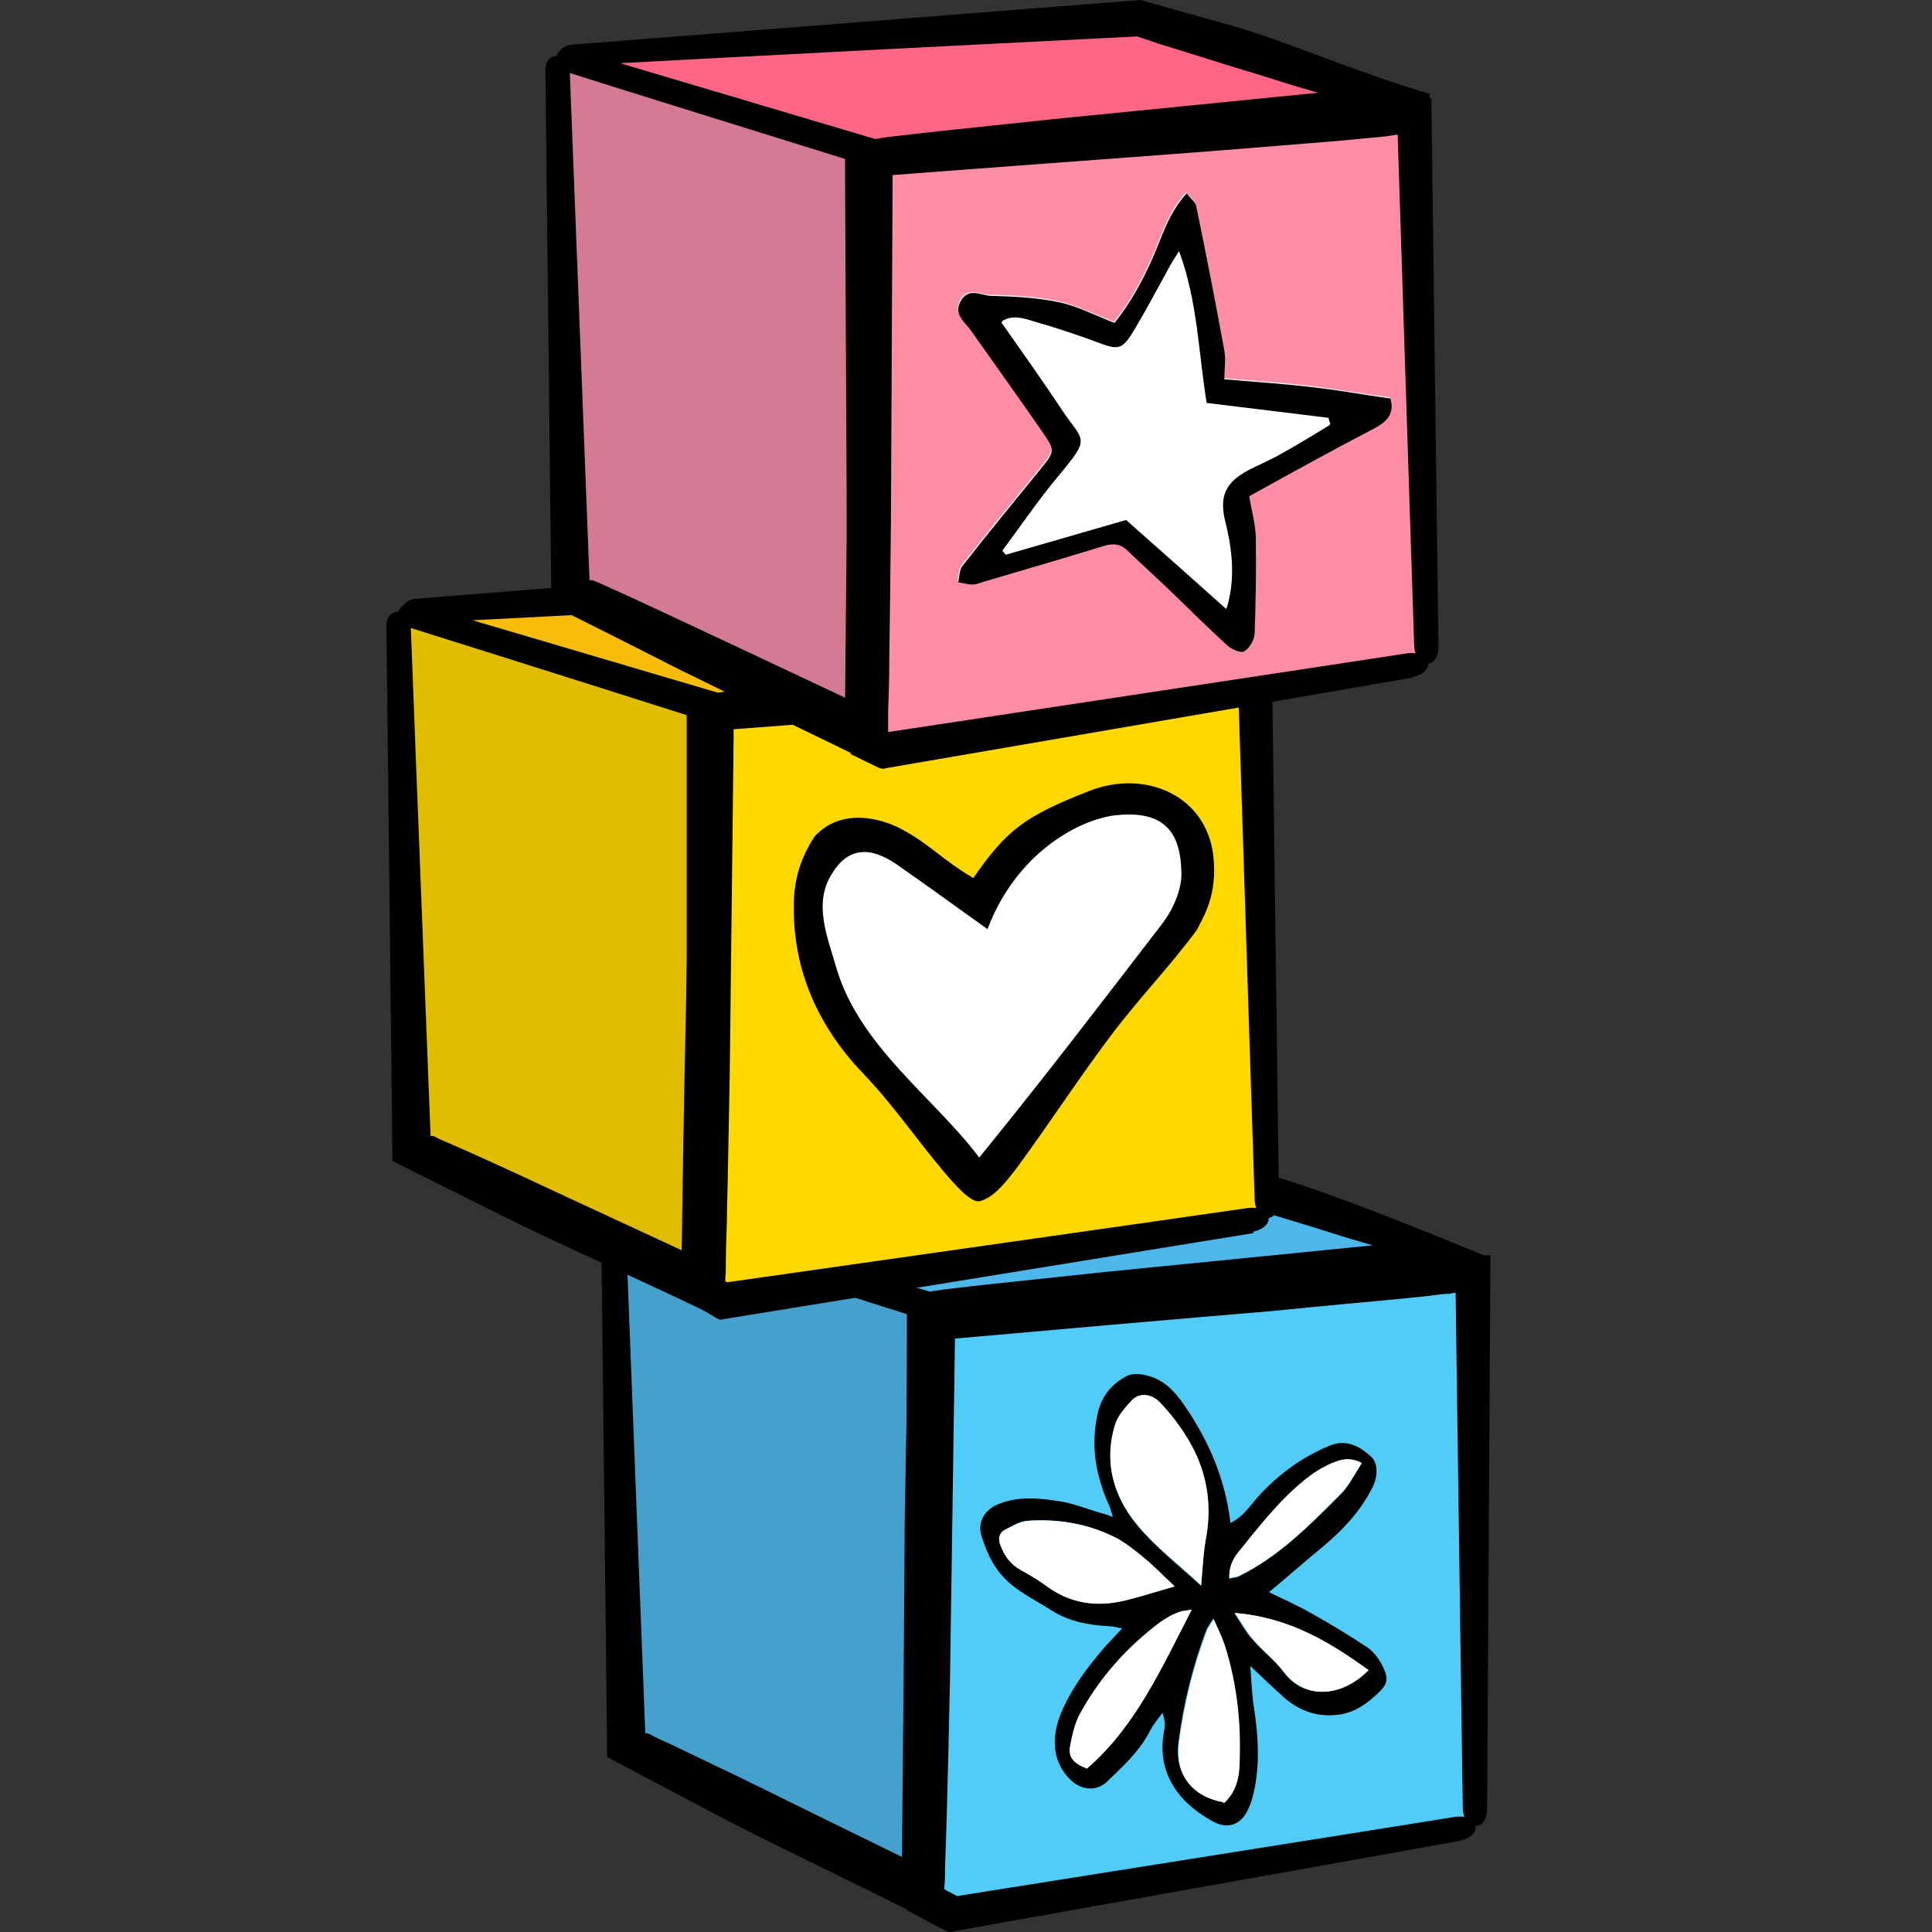 <svg width="35" height="35" viewBox="0 0 35 35" fill="none" xmlns="http://www.w3.org/2000/svg">
<rect x="0" y="0" width="35" height="35" fill="#333333" stroke="none"/>
<g clip-path="url(#clip0_4292_64)">
<path d="M11.08 21.89L11.32 31.62L16.73 34.34V23.62L11.08 21.89Z" fill="#45A0CC"/>
<path d="M11.38 21.76C11.38 21.76 12.6 22.12 17.02 23.42C17.02 23.65 17.04 24.21 17.07 25C17.08 25.69 17.1 26.57 17.12 27.56C17.13 28.55 17.14 29.63 17.16 30.72C17.16 31.9 17.17 33.09 17.18 34.18C17.18 34.51 17.16 34.79 17.16 34.96C15.83 34.28 14.45 33.63 13.29 33.04C12.23 32.48 11.37 32.03 11 31.83C10.93 25.64 10.89 22.14 10.89 22.14C10.89 21.8 11.3 21.81 11.33 22.13C11.33 22.13 11.46 25.48 11.69 31.4C11.69 31.4 11.71 31.4 11.72 31.4C11.73 31.4 11.72 31.4 11.75 31.41C11.78 31.42 11.82 31.44 11.85 31.46C11.99 31.53 12.16 31.6 12.34 31.69C12.71 31.87 13.16 32.08 13.65 32.32C14.46 32.72 15.42 33.19 16.34 33.64C16.36 31.71 16.38 29.43 16.39 27.54C16.41 26.55 16.42 25.67 16.44 24.98C16.44 24.64 16.46 24.34 16.46 24.11C16.46 24.05 16.46 24 16.46 23.95C16.46 23.9 16.46 23.91 16.46 23.89C16.46 23.86 16.46 23.84 16.47 23.82C12.39 22.53 11.26 22.17 11.26 22.17C10.96 22.03 11.07 21.68 11.39 21.75L11.38 21.76Z" fill="black"/>
<path d="M26.71 33.08L26.68 23.08L17.07 23.85L16.85 23.8L16.76 34.41L17.25 34.68L26.71 33.08Z" fill="#51CCF6"/>
<path d="M26.44 33.35C26.44 33.35 23.83 33.82 17.2 35C17.29 34.99 17.32 34.98 17.3 34.99C17.28 34.99 17.21 35.03 17.12 34.97C16.96 34.89 16.7 34.75 16.44 34.61C16.44 34.3 16.43 33.71 16.42 32.93C16.42 32.24 16.42 31.37 16.41 30.42C16.41 28.51 16.42 26.24 16.43 24.25C16.43 24.07 16.43 23.9 16.43 23.8V23.29L16.94 23.39C17.06 23.41 17.13 23.43 17.11 23.42C19.1 23.27 21.22 23.12 22.98 22.99C24.92 22.87 26.45 22.77 27 22.74C26.96 29.81 26.94 32.77 26.94 32.77C26.94 33.19 26.52 33.18 26.5 32.77C26.5 32.77 26.46 30.01 26.37 23.42C26.35 23.42 26.33 23.42 26.31 23.43H26.28L26.26 23.44H26.18C25.95 23.47 25.67 23.5 25.36 23.53C24.73 23.59 23.94 23.66 23.05 23.75C21.26 23.9 19.09 24.09 17.07 24.27C17.01 24.26 16.93 24.24 16.79 24.21L17.3 23.8C17.3 23.9 17.3 24.07 17.3 24.25C17.27 26.24 17.24 28.51 17.21 30.42C17.19 31.37 17.17 32.24 17.15 32.93C17.14 33.28 17.13 33.58 17.12 33.83C17.12 33.95 17.12 34.06 17.11 34.16C17.11 34.18 17.11 34.21 17.1 34.22C17.18 34.27 17.27 34.31 17.32 34.34C17.35 34.35 17.36 34.34 17.33 34.35C23.83 33.32 26.39 32.91 26.39 32.91C26.81 32.88 26.86 33.25 26.46 33.34L26.44 33.35Z" fill="black"/>
<path d="M11.11 21.89L21.62 21.2L26.82 22.76L16.83 23.65L11.11 21.89Z" fill="#4DB7EA"/>
<path d="M11.4 21.78C11.4 21.78 12.61 22.14 16.85 23.4C16.84 23.4 17 23.37 17.18 23.35C17.36 23.33 17.6 23.3 17.88 23.27C18.45 23.21 19.2 23.13 20.05 23.04C21.48 22.9 23.26 22.72 24.87 22.56L24.73 22.52C24.62 22.49 24.5 22.45 24.39 22.42C23.95 22.28 23.53 22.15 23.16 22.04C22.79 21.92 22.45 21.82 22.17 21.73C22.03 21.69 21.91 21.65 21.8 21.61C21.75 21.59 21.7 21.58 21.65 21.56L21.59 21.54C15.44 21.86 11.37 22.08 11.37 22.08C11.04 22.09 11.03 21.73 11.34 21.7C11.34 21.7 15.44 21.38 21.65 20.89C21.97 20.98 22.35 21.11 23.14 21.33C24.16 21.63 25.78 22.29 26.98 22.78C26.98 22.85 26.57 22.91 26.82 23.03C26.82 23.03 26.89 22.78 26.89 22.79C26.88 22.93 26.86 23.07 26.85 23.14C25.57 23.25 24.23 23.36 22.93 23.47C21.94 23.55 20.98 23.62 20.12 23.69C19.26 23.75 18.51 23.81 17.94 23.85C17.66 23.87 17.42 23.88 17.23 23.89C17.02 23.89 16.88 23.91 16.81 23.91C12.52 22.55 11.29 22.16 11.29 22.16C10.99 22.03 11.09 21.72 11.4 21.79V21.78Z" fill="black"/>
<path d="M7.22 11.08L7.46 20.81L12.77 23.32L12.88 12.81L7.22 11.08Z" fill="#E0BD00"/>
<path d="M7.52 10.94C7.52 10.94 8.75 11.3 13.16 12.6C13.21 13.91 13.24 18.62 13.19 23.16C13.19 23.49 13.04 23.7 13.04 23.88C11.74 23.25 10.51 22.71 9.37 22.16C8.33 21.64 7.48 21.22 7.11 21.03C7.04 14.88 7 11.33 7 11.33C7 11 7.41 11 7.44 11.32C7.44 11.32 7.57 14.71 7.8 20.58C7.8 20.58 7.82 20.58 7.83 20.58H7.85C7.85 20.58 7.91 20.61 7.95 20.63C8.09 20.69 8.25 20.76 8.43 20.84C8.79 21 9.23 21.2 9.72 21.43C10.51 21.8 11.45 22.23 12.35 22.65C12.39 19.27 12.53 13.26 12.6 13C8.53 11.72 7.39 11.36 7.39 11.36C7.09 11.22 7.2 10.87 7.52 10.94Z" fill="black"/>
<path d="M22.98 22.07L22.75 12.17L12.98 12.84L12.88 12.81L12.82 23.41L13.1 23.58L22.98 22.07Z" fill="#FFD800"/>
<path d="M22.7 22.34C22.7 22.34 19.86 22.8 13.03 23.91C13.14 23.88 13.09 23.94 12.98 23.88C12.87 23.81 12.68 23.7 12.49 23.59C12.49 23.28 12.48 22.7 12.46 21.93C12.46 21.24 12.45 20.39 12.44 19.45C12.44 17.57 12.44 15.33 12.44 13.36C12.44 13.14 12.44 12.92 12.44 12.8V12.23L12.99 12.4C13 12.4 13.01 12.4 13.01 12.4C15.02 12.28 17.19 12.14 18.97 12.03C20.94 11.93 22.49 11.85 23.04 11.82C23.13 18.86 23.17 21.75 23.17 21.75C23.17 22.17 22.76 22.17 22.73 21.75C22.73 21.75 22.64 19.05 22.43 12.48C22.41 12.48 22.39 12.48 22.37 12.49C22.33 12.49 22.37 12.49 22.22 12.51C21.99 12.53 21.71 12.56 21.38 12.59C20.73 12.64 19.93 12.71 19.02 12.78C17.19 12.92 14.97 13.08 12.91 13.24C12.87 13.23 12.83 13.22 12.74 13.19L13.29 12.79C13.29 12.91 13.29 13.13 13.29 13.35C13.27 15.32 13.24 17.56 13.22 19.44C13.2 20.38 13.19 21.23 13.17 21.92C13.17 22.26 13.15 22.56 13.15 22.81C13.15 22.93 13.15 23.05 13.14 23.14C13.14 23.17 13.14 23.19 13.14 23.21C13.12 23.21 13.2 23.24 13.17 23.23C19.86 22.28 22.64 21.88 22.64 21.88C23.06 21.86 23.11 22.22 22.71 22.31L22.7 22.34Z" fill="black"/>
<path d="M7.26 11.08L17.77 10.38L22.96 11.94L12.98 12.84L7.26 11.08Z" fill="#F8BD0A"/>
<path d="M7.56 10.94C7.56 10.94 8.77 11.3 13.01 12.55C13 12.55 13.13 12.53 13.31 12.5C13.49 12.48 13.72 12.45 13.99 12.42C14.54 12.36 15.28 12.28 16.12 12.19C17.48 12.05 19.19 11.88 20.75 11.72C20.75 11.72 20.75 11.72 20.76 11.72C20.65 11.68 20.55 11.65 20.45 11.62C20.02 11.49 19.62 11.36 19.26 11.25C18.9 11.14 18.58 11.03 18.31 10.95C18.18 10.91 18.06 10.87 17.95 10.83C17.86 10.8 17.72 10.76 17.75 10.76C11.6 11.08 7.54 11.29 7.54 11.29C7.21 11.3 7.19 10.89 7.51 10.85C7.51 10.85 11.62 10.52 17.83 10.02C18.14 10.11 18.72 10.27 19.48 10.48C20.5 10.78 21.75 11.15 23.09 11.54C23.09 11.62 23.08 11.79 23.06 11.95C23.06 11.95 23.06 11.95 23.06 11.96C23.04 12.12 23.03 12.28 23.01 12.36C21.69 12.47 20.31 12.59 18.97 12.7C17.99 12.78 17.04 12.85 16.2 12.91C15.36 12.97 14.62 13.02 14.06 13.06C13.78 13.08 13.55 13.09 13.37 13.1C13.17 13.1 13.02 13.11 12.96 13.12C8.65 11.75 7.43 11.36 7.43 11.36C7.13 11.22 7.24 10.87 7.56 10.94Z" fill="black"/>
<path d="M10.08 1.02L10.32 10.75L15.73 13.35V2.74L10.08 1.02Z" fill="#D37B92"/>
<path d="M10.38 0.88C10.38 0.88 11.6 1.24 16 2.53C16 2.76 16.02 3.32 16.05 4.1C16.06 4.78 16.08 5.66 16.1 6.64C16.11 7.62 16.12 8.7 16.14 9.78C16.14 10.96 16.15 12.15 16.16 13.24C16.16 13.55 15.95 13.74 15.95 13.9C14.63 13.26 13.45 12.69 12.29 12.12C11.23 11.58 10.37 11.15 9.99 10.96C9.92 4.79 9.88 1.26 9.88 1.26C9.88 0.93 10.29 0.93 10.32 1.25C10.32 1.25 10.45 4.62 10.68 10.51C10.68 10.51 10.7 10.51 10.71 10.51C10.71 10.51 10.71 10.51 10.73 10.51C10.76 10.52 10.8 10.54 10.83 10.55C10.97 10.61 11.14 10.69 11.32 10.77C11.69 10.94 12.14 11.15 12.63 11.38C13.44 11.76 14.4 12.21 15.31 12.64C15.33 10.73 15.35 8.48 15.36 6.61C15.38 5.63 15.39 4.76 15.41 4.07C15.41 3.73 15.43 3.44 15.43 3.21C15.43 3.15 15.43 3.1 15.43 3.05C15.43 3 15.43 3.01 15.43 2.99C15.43 2.96 15.43 2.94 15.44 2.92C11.38 1.66 10.25 1.3 10.25 1.3C9.95 1.16 10.06 0.81 10.38 0.88Z" fill="black"/>
<path d="M25.84 12.01L25.61 2.11L15.84 2.78L15.73 2.74V13.46L16.02 13.6L25.84 12.01Z" fill="#FF8DA4"/>
<path d="M25.57 12.28C25.57 12.28 22.77 12.76 15.97 13.93C16.08 13.9 16.03 13.95 15.92 13.91C15.8 13.85 15.61 13.76 15.41 13.66C15.41 13.35 15.39 12.76 15.37 11.98C15.37 11.29 15.35 10.43 15.34 9.48C15.33 7.58 15.32 5.32 15.31 3.33C15.31 3.1 15.31 2.87 15.31 2.75V2.18L15.86 2.35C15.93 2.37 15.88 2.35 15.89 2.36C17.91 2.24 20.07 2.1 21.86 1.99C23.83 1.89 25.37 1.81 25.93 1.78C26.02 8.82 26.06 11.71 26.06 11.71C26.06 12.13 25.65 12.13 25.62 11.71C25.62 11.71 25.53 9.02 25.32 2.44C25.3 2.44 25.28 2.44 25.26 2.45C25.22 2.45 25.26 2.45 25.11 2.47C24.88 2.49 24.6 2.52 24.27 2.55C23.63 2.6 22.82 2.67 21.92 2.74C20.09 2.88 17.87 3.04 15.8 3.2C15.76 3.19 15.72 3.18 15.62 3.14L16.17 2.74C16.17 2.86 16.17 3.09 16.17 3.32C16.16 5.3 16.15 7.57 16.14 9.47C16.13 10.42 16.12 11.28 16.11 11.97C16.11 12.32 16.1 12.62 16.09 12.87C16.09 12.99 16.09 13.1 16.09 13.2C16.09 13.22 16.09 13.25 16.09 13.26C16.08 13.26 16.08 13.26 16.1 13.26C16.12 13.26 16.12 13.26 16.1 13.26C22.78 12.25 25.53 11.83 25.53 11.83C25.95 11.81 26 12.17 25.6 12.26L25.57 12.28Z" fill="black"/>
<path d="M10.12 1.02L20.63 0.32L25.82 1.88L15.84 2.78L10.12 1.02Z" fill="#FF6686"/>
<path d="M10.41 0.9C10.41 0.9 11.62 1.26 15.86 2.52C15.85 2.52 16.01 2.49 16.19 2.47C16.37 2.45 16.61 2.42 16.89 2.39C17.46 2.33 18.21 2.25 19.06 2.16C20.49 2.02 22.27 1.84 23.88 1.68L23.74 1.64C23.63 1.61 23.51 1.57 23.4 1.54C22.96 1.4 22.54 1.27 22.17 1.16C21.8 1.04 21.46 0.94 21.18 0.85C21.04 0.81 20.92 0.77 20.81 0.73C20.76 0.71 20.71 0.7 20.66 0.68L20.6 0.66C14.44 0.97 10.38 1.19 10.38 1.19C10.05 1.2 10.04 0.84 10.35 0.81C10.35 0.81 14.45 0.49 20.66 0C20.98 0.09 21.58 0.26 22.37 0.48C23.39 0.78 24.6 1.32 25.9 1.7C25.9 1.77 25.9 1.74 25.9 1.89C25.9 1.89 25.9 1.89 25.9 1.9C25.89 2.04 25.87 2.18 25.86 2.25C24.58 2.36 23.24 2.47 21.94 2.58C20.95 2.66 19.99 2.73 19.13 2.8C18.27 2.86 17.52 2.92 16.95 2.96C16.67 2.98 16.43 2.99 16.24 3C16.03 3 15.89 3.02 15.82 3.02C11.52 1.66 10.3 1.27 10.3 1.27C10 1.14 10.1 0.83 10.41 0.9Z" fill="black"/>
<path d="M22.17 6.87C22.17 6.67 22.21 6.49 22.17 6.33C22.01 5.46 21.84 4.58 21.66 3.71C21.65 3.64 21.57 3.58 21.49 3.48C21.15 3.85 21.04 4.28 20.86 4.68C20.68 5.08 20.47 5.47 20.18 5.83C19.82 5.69 19.5 5.53 19.15 5.45C18.76 5.37 18.34 5.35 17.94 5.34C17.76 5.34 17.52 5.19 17.39 5.44C17.27 5.68 17.47 5.81 17.58 5.97C18.01 6.58 18.45 7.18 18.87 7.8C19.11 8.15 19.1 8.16 18.83 8.49C18.36 9.07 17.88 9.65 17.42 10.24C17.36 10.31 17.37 10.43 17.35 10.53C17.44 10.55 17.52 10.58 17.61 10.57C17.69 10.57 17.76 10.53 17.84 10.51C18.56 10.3 19.27 10.08 19.99 9.87C20.16 9.82 20.29 9.83 20.42 9.96C20.69 10.24 20.98 10.49 21.27 10.76C21.58 11.06 21.89 11.37 22.21 11.66C22.29 11.73 22.47 11.81 22.53 11.78C22.63 11.71 22.71 11.56 22.72 11.44C22.75 10.86 22.76 10.28 22.74 9.7C22.74 9.46 22.66 9.22 22.62 8.97C23.38 8.55 24.12 8.14 24.87 7.75C25.11 7.63 25.26 7.49 25.18 7.2C24.68 7.13 24.21 7.05 23.72 6.99C23.22 6.93 22.72 6.9 22.16 6.85L22.17 6.87Z" fill="white"/>
<path d="M22.17 6.87C22.73 6.92 23.24 6.95 23.73 7.01C24.21 7.06 24.69 7.15 25.19 7.22C25.27 7.51 25.11 7.65 24.88 7.77C24.13 8.16 23.39 8.57 22.63 8.99C22.67 9.23 22.74 9.47 22.75 9.72C22.76 10.3 22.75 10.88 22.73 11.46C22.73 11.58 22.64 11.74 22.54 11.8C22.48 11.84 22.3 11.76 22.22 11.68C21.9 11.39 21.59 11.08 21.28 10.78C21 10.51 20.71 10.25 20.43 9.98C20.3 9.85 20.17 9.84 20 9.89C19.28 10.11 18.57 10.32 17.85 10.53C17.77 10.55 17.7 10.59 17.62 10.59C17.53 10.59 17.45 10.56 17.36 10.55C17.38 10.45 17.38 10.33 17.43 10.26C17.89 9.67 18.37 9.09 18.84 8.51C19.11 8.18 19.12 8.17 18.88 7.82C18.46 7.21 18.02 6.6 17.59 5.99C17.48 5.83 17.27 5.7 17.4 5.46C17.54 5.2 17.77 5.35 17.95 5.36C18.36 5.37 18.77 5.39 19.16 5.47C19.51 5.54 19.83 5.71 20.19 5.85C20.48 5.49 20.69 5.1 20.87 4.7C21.05 4.3 21.16 3.87 21.5 3.5C21.57 3.6 21.65 3.65 21.67 3.73C21.85 4.6 22.02 5.47 22.18 6.35C22.21 6.51 22.18 6.69 22.18 6.89L22.17 6.87ZM22.22 11.01C22.35 10.57 22.34 10.08 22.19 9.48C22.07 9.01 22.19 8.74 22.63 8.51C22.83 8.41 23.04 8.32 23.23 8.21C23.52 8.05 23.81 7.87 24.09 7.7C24.09 7.66 24.07 7.63 24.06 7.59C23.33 7.5 22.6 7.41 21.85 7.32C21.7 6.41 21.69 5.49 21.35 4.57C21.27 4.7 21.23 4.77 21.18 4.85C20.97 5.23 20.77 5.61 20.55 5.98C20.33 6.36 20.26 6.37 19.87 6.22C19.49 6.08 19.1 5.95 18.71 5.84C18.53 5.79 18.33 5.73 18.14 5.84C18.52 6.38 18.89 6.9 19.24 7.43C19.63 8.01 19.78 7.91 19.15 8.66C18.8 9.08 18.49 9.54 18.16 9.98L18.22 10.05C18.95 9.84 19.67 9.63 20.4 9.42C21.01 9.96 21.61 10.49 22.21 11.03L22.22 11.01Z" fill="black"/>
<path d="M22.22 11.01C21.62 10.48 21.02 9.94 20.41 9.4C19.69 9.61 18.96 9.82 18.23 10.03L18.17 9.96C18.5 9.52 18.81 9.06 19.16 8.64C19.79 7.89 19.64 7.99 19.25 7.41C18.9 6.88 18.53 6.37 18.15 5.82C18.33 5.7 18.54 5.76 18.72 5.82C19.11 5.93 19.5 6.06 19.88 6.2C20.27 6.35 20.33 6.34 20.56 5.96C20.78 5.59 20.98 5.21 21.19 4.83C21.23 4.75 21.28 4.68 21.36 4.55C21.7 5.47 21.71 6.39 21.86 7.3C22.61 7.39 23.34 7.48 24.07 7.57C24.07 7.61 24.09 7.64 24.1 7.68C23.81 7.85 23.53 8.03 23.24 8.19C23.05 8.3 22.84 8.38 22.64 8.49C22.2 8.72 22.08 8.99 22.2 9.46C22.35 10.06 22.36 10.54 22.23 10.99L22.22 11.01Z" fill="white"/>
<path d="M17.63 15.91C18.24 15.03 18.56 14.79 19.73 14.33C20.75 13.93 21.85 14.41 21.98 15.5C22.06 16.21 21.81 16.59 21.68 16.85C21.2 17.5 20.63 18.09 20.14 18.74C19.55 19.52 19.02 20.34 18.44 21.13C18.25 21.38 18.02 21.69 17.75 21.76C17.59 21.8 17.29 21.45 17.11 21.24C16.61 20.65 16.17 20 15.63 19.44C14.81 18.58 14.37 17.57 14.38 16.42C14.38 15.96 14.49 15.56 14.76 15.15C15.24 14.63 15.96 14.82 16.33 15.02C16.84 15.29 17.05 15.56 17.62 15.9L17.63 15.91Z" fill="black"/>
<path d="M17.89 16.83C18.42 15.44 19.55 14.85 20.2 14.77C20.94 14.69 21.38 14.93 21.4 15.77C21.42 15.98 21.34 16.36 21.05 16.74C19.95 18.17 18.96 19.47 17.74 20.97C16.92 19.88 15.57 18.96 15.15 17.53C14.99 16.97 14.73 16.37 15.07 15.83C15.36 15.35 15.76 15.33 16.23 15.65C16.75 16.01 17.27 16.39 17.9 16.84L17.89 16.83Z" fill="white"/>
<path d="M22.96 28.83C23.25 28.97 23.52 29.09 23.78 29.24C24.12 29.43 24.45 29.63 24.78 29.85C24.88 29.92 24.97 30.04 25.03 30.15C25.18 30.44 25.14 30.52 24.89 30.74C24.68 30.93 24.46 31.05 24.18 31.07C23.83 31.1 23.52 30.98 23.26 30.75C23.06 30.57 22.87 30.39 22.65 30.18C22.67 30.46 22.68 30.71 22.72 30.96C22.79 31.42 22.82 31.88 22.74 32.34C22.71 32.49 22.68 32.64 22.61 32.78C22.48 33.06 22.24 33.15 21.96 32.99C21.36 32.66 20.94 32.12 21.09 31.35C21.11 31.25 21.1 31.15 21.06 31.03C20.97 31.15 20.87 31.27 20.81 31.4C20.62 31.75 20.33 32.01 20.05 32.28C19.86 32.46 19.58 32.43 19.39 32.24C19.08 31.94 19.03 31.5 19.22 31.04C19.41 30.58 19.71 30.19 20.03 29.82C20.12 29.72 20.21 29.63 20.33 29.5C20.22 29.48 20.16 29.46 20.09 29.46C19.73 29.44 19.38 29.38 19.06 29.18C18.75 28.98 18.41 28.83 18.16 28.55C17.97 28.34 17.86 28.08 17.78 27.82C17.7 27.57 17.85 27.33 18.11 27.24C18.47 27.1 18.84 27.14 19.21 27.2C19.47 27.24 19.72 27.35 19.98 27.42C20.03 27.43 20.07 27.45 20.16 27.48C20.13 27.39 20.12 27.34 20.1 27.29C19.85 26.74 19.75 26.18 19.89 25.59C19.96 25.29 20.14 25.07 20.41 24.93C20.52 24.87 20.69 24.89 20.82 24.93C21.1 25.01 21.29 25.22 21.45 25.45C21.89 26.09 22.2 26.79 22.29 27.59C22.54 27.47 22.67 27.24 22.84 27.06C23.19 26.69 23.59 26.4 24.06 26.2C24.38 26.06 24.62 26.19 24.84 26.39C24.97 26.51 24.97 26.77 24.84 26.99C24.63 27.39 24.34 27.7 24 27.99C23.66 28.27 23.33 28.56 22.97 28.86L22.96 28.83ZM21.76 28.72C21.79 28.39 21.8 28.12 21.85 27.86C21.97 27.22 21.85 26.61 21.51 26.06C21.37 25.83 21.2 25.6 21.01 25.41C20.85 25.25 20.63 25.24 20.51 25.37C20.38 25.5 20.25 25.65 20.2 25.82C20 26.49 20.17 27.11 20.6 27.63C20.93 28.03 21.35 28.35 21.76 28.73V28.72ZM21.28 28.74C21.07 28.54 20.9 28.37 20.71 28.21C20.54 28.07 20.37 27.94 20.18 27.84C19.69 27.6 19.17 27.51 18.63 27.55C18.49 27.55 18.36 27.63 18.23 27.7C18.1 27.76 18.07 27.87 18.13 28.01C18.2 28.19 18.31 28.33 18.47 28.43C18.63 28.52 18.79 28.61 18.94 28.72C19.38 29.05 19.87 29.12 20.4 28.99C20.68 28.92 20.95 28.84 21.28 28.74ZM22.16 32.65C22.42 32.42 22.44 32.11 22.45 31.82C22.47 31.13 22.39 30.45 22.18 29.79C22.13 29.64 22.06 29.5 21.98 29.32C21.92 29.41 21.89 29.46 21.86 29.51C21.61 30.17 21.44 30.86 21.35 31.55C21.27 32.14 21.59 32.53 22.15 32.63L22.16 32.65ZM21.59 29.16C21.48 29.18 21.42 29.18 21.37 29.2C21.13 29.29 20.93 29.45 20.74 29.61C20.27 30.01 19.89 30.47 19.59 31C19.49 31.18 19.43 31.4 19.39 31.61C19.35 31.83 19.44 31.94 19.69 32.04C20.58 31.27 21.04 30.22 21.59 29.16ZM24.79 30.26C24.08 29.74 23.34 29.3 22.36 29.22C22.49 29.42 22.57 29.57 22.69 29.7C22.87 29.91 23.1 30.08 23.26 30.3C23.63 30.79 24.31 30.75 24.78 30.26H24.79ZM22.27 28.6C22.35 28.58 22.4 28.58 22.44 28.56C23.17 28.2 23.73 27.63 24.29 27.07C24.44 26.92 24.54 26.71 24.67 26.51C24.5 26.43 24.38 26.43 24.25 26.47C23.88 26.59 23.59 26.84 23.32 27.1C23 27.41 22.72 27.77 22.44 28.12C22.34 28.24 22.26 28.39 22.27 28.61V28.6Z" fill="black"/>
<path d="M21.76 28.72C21.35 28.34 20.93 28.02 20.6 27.62C20.17 27.1 19.99 26.48 20.2 25.81C20.25 25.64 20.39 25.49 20.51 25.36C20.64 25.23 20.85 25.24 21.01 25.4C21.2 25.6 21.37 25.82 21.51 26.05C21.85 26.6 21.96 27.2 21.85 27.85C21.8 28.11 21.79 28.37 21.76 28.71V28.72Z" fill="white"/>
<path d="M21.28 28.74C20.95 28.83 20.68 28.92 20.4 28.99C19.88 29.12 19.39 29.06 18.94 28.72C18.79 28.61 18.63 28.52 18.47 28.43C18.3 28.33 18.2 28.19 18.13 28.01C18.07 27.87 18.1 27.76 18.23 27.7C18.36 27.64 18.49 27.56 18.63 27.55C19.17 27.52 19.69 27.6 20.18 27.84C20.37 27.93 20.54 28.07 20.71 28.21C20.9 28.36 21.07 28.54 21.28 28.74Z" fill="white"/>
<path d="M22.16 32.65C21.6 32.55 21.28 32.15 21.36 31.57C21.45 30.87 21.62 30.19 21.87 29.53C21.89 29.48 21.93 29.43 21.99 29.34C22.07 29.52 22.14 29.66 22.19 29.81C22.4 30.47 22.48 31.15 22.46 31.84C22.46 32.13 22.43 32.44 22.17 32.67L22.16 32.65Z" fill="white"/>
<path d="M21.59 29.16C21.04 30.22 20.58 31.27 19.69 32.04C19.44 31.94 19.34 31.83 19.39 31.61C19.43 31.4 19.48 31.18 19.59 31C19.89 30.47 20.27 30.01 20.74 29.61C20.94 29.44 21.13 29.28 21.37 29.2C21.42 29.18 21.48 29.18 21.59 29.16Z" fill="white"/>
<path d="M24.79 30.26C24.31 30.75 23.64 30.79 23.27 30.3C23.1 30.08 22.88 29.91 22.7 29.7C22.59 29.57 22.51 29.42 22.37 29.22C23.35 29.3 24.08 29.74 24.8 30.26H24.79Z" fill="white"/>
<path d="M22.27 28.6C22.26 28.38 22.34 28.23 22.44 28.11C22.72 27.76 23 27.41 23.32 27.09C23.59 26.83 23.88 26.58 24.25 26.46C24.39 26.42 24.5 26.42 24.67 26.5C24.54 26.7 24.44 26.91 24.29 27.06C23.73 27.62 23.17 28.2 22.44 28.55C22.4 28.57 22.34 28.57 22.27 28.59V28.6Z" fill="white"/>
</g>
<defs>
<clipPath id="clip0_4292_64">
<rect width="35" height="35" fill="white"/>
</clipPath>
</defs>
</svg>
